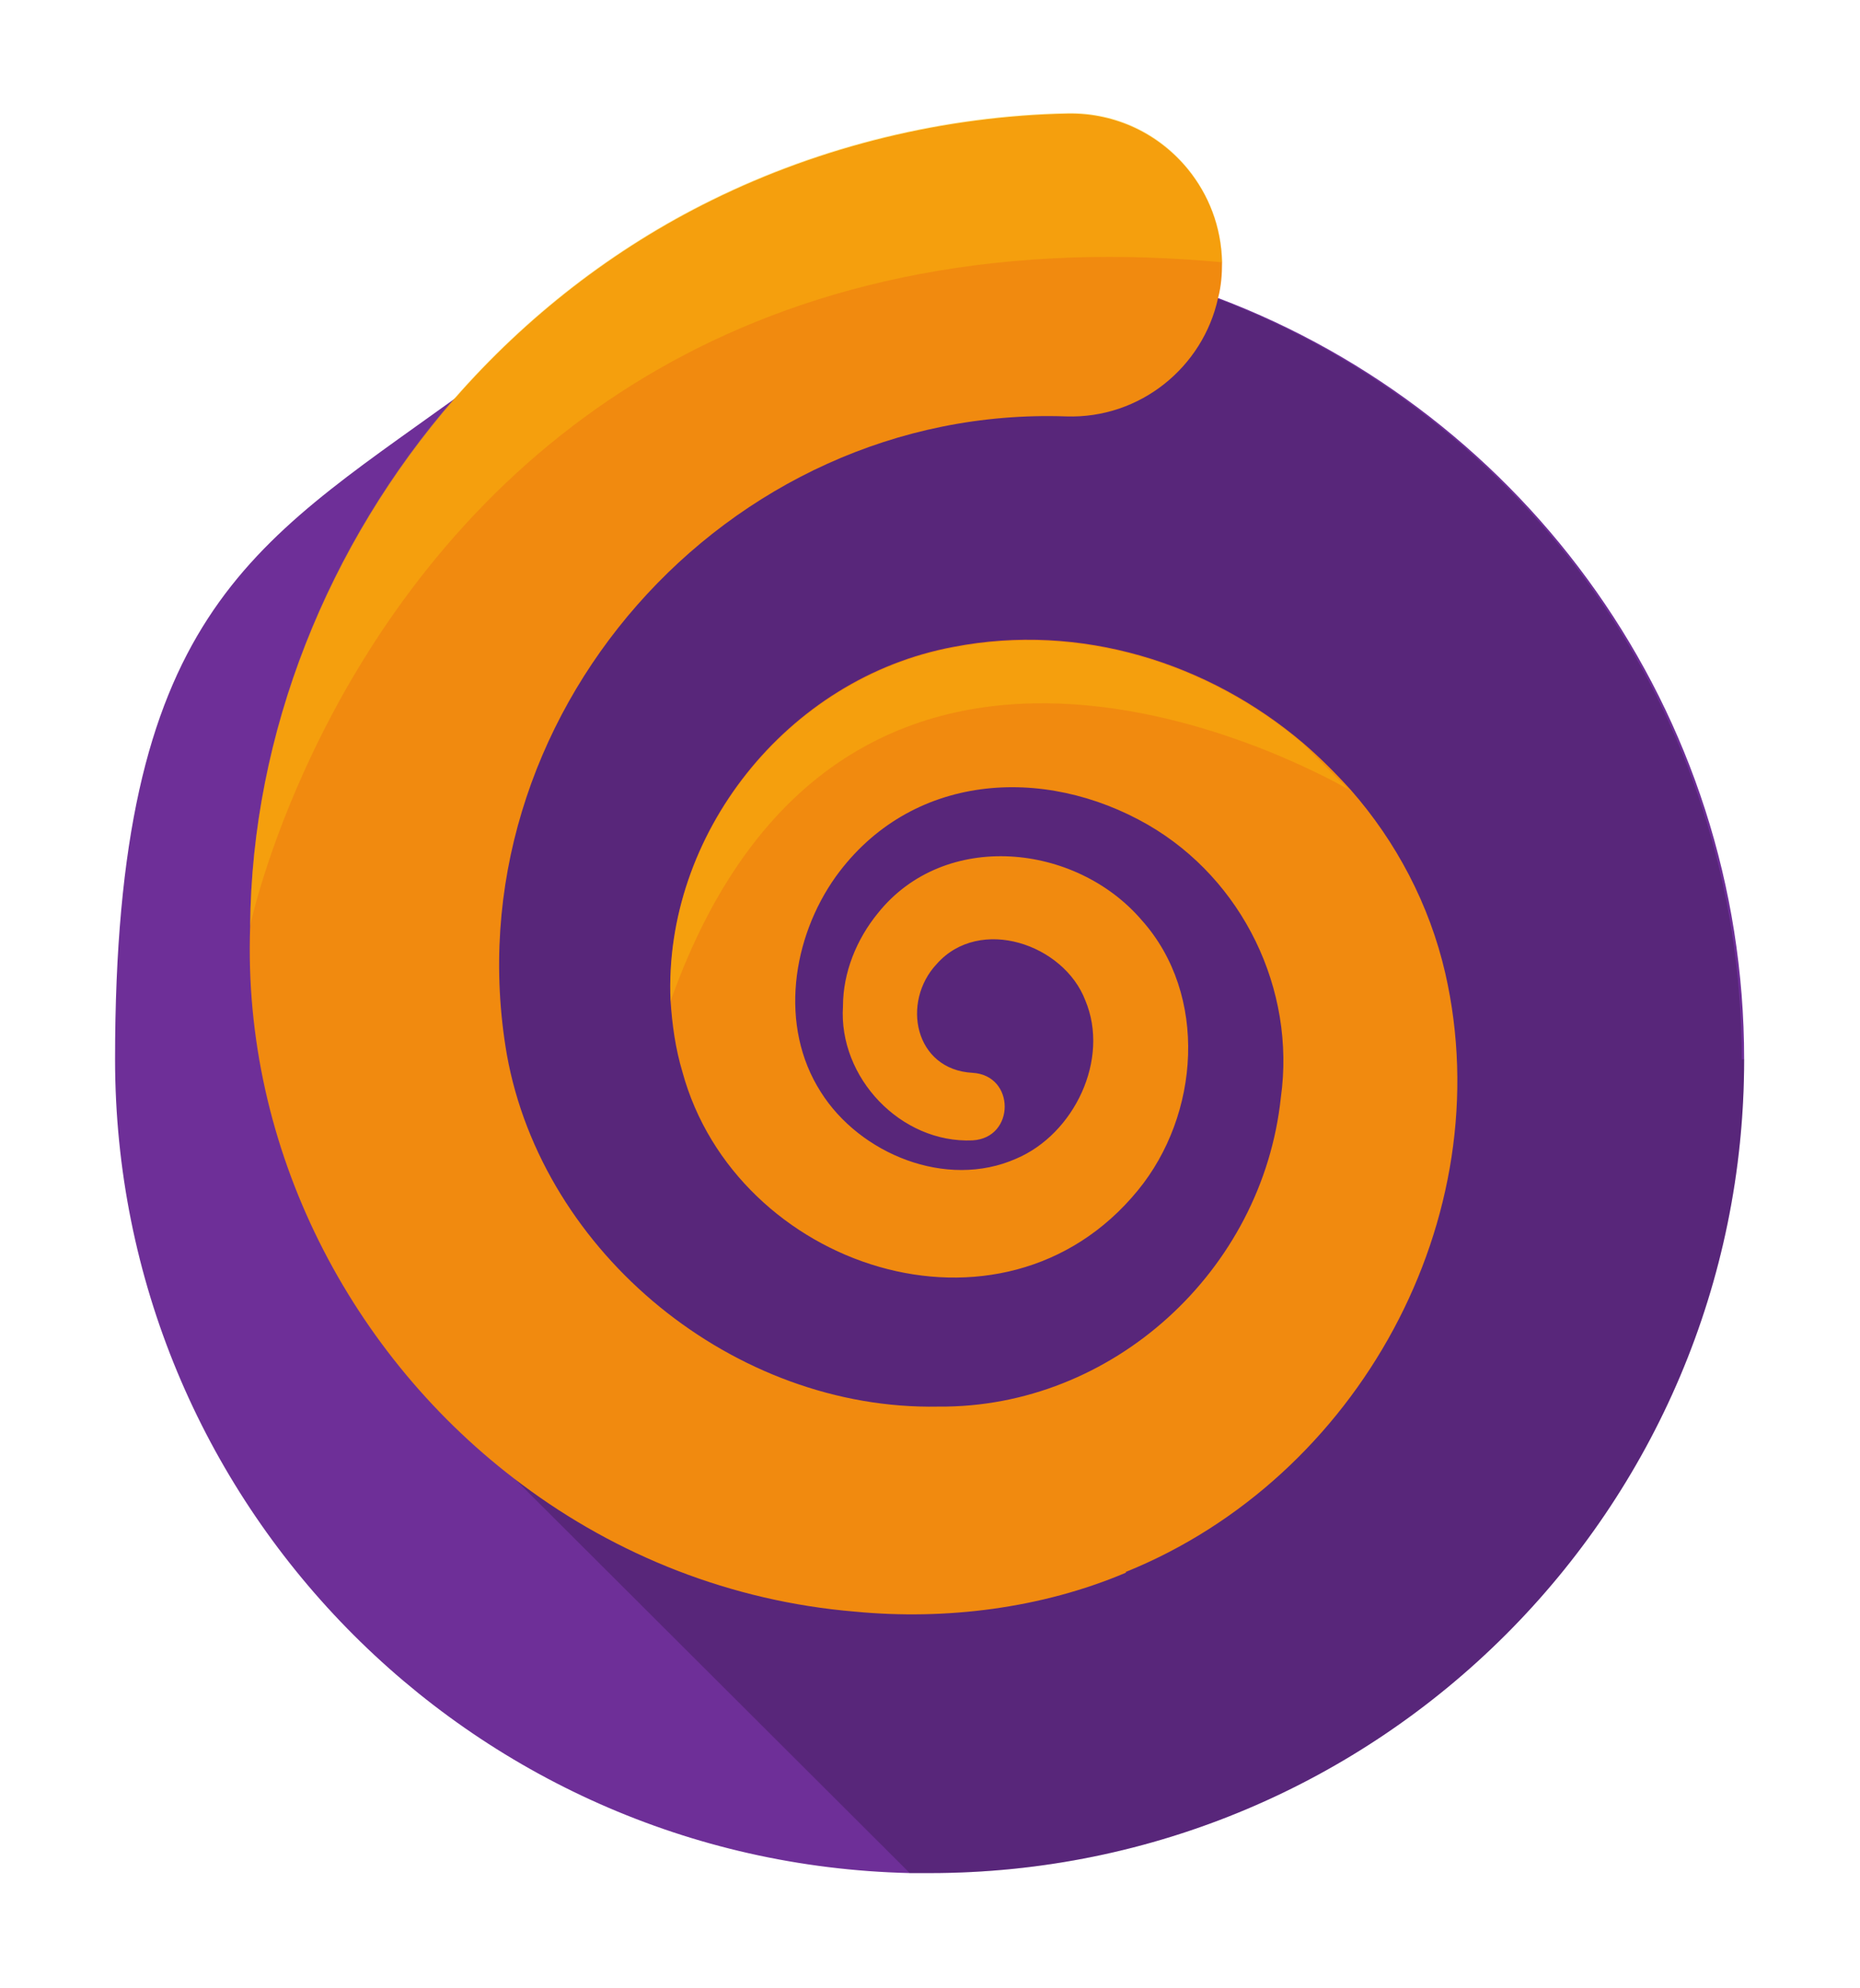 <?xml version="1.0" encoding="UTF-8"?>
<svg width="58px" height="62px" xmlns="http://www.w3.org/2000/svg" id="Layer_1" version="1.1" viewBox="0 0 233.7 250.2">
  <defs>
    <style>
      .st0 {
        fill: #f18a0f;
      }

      .st1 {
        fill: #6e2f98;
      }

      .st2, .st3, .st4 {
        isolation: isolate;
      }

      .st3 {
        mix-blend-mode: multiply;
        opacity: .2;
      }

      .st4 {
        fill: #fdd009;
        opacity: .3;
      }
    </style>
  </defs>
  <g class="st2">
    <g id="Layer_2">
      <g id="Vocab">
        <path class="st1" d="M219.3,133.3c0,56.6-45.9,102.4-102.5,102.4s-1.6,0-2.5,0c-55.5-1.3-100-46.7-100-102.4S31.2,68.8,57,50.2c8.8-6.4,18.7-11.4,29.3-14.7,9.6-3,19.9-4.6,30.5-4.6s12.2.5,18.1,1.6c6.3,1.1,12.4,2.8,18.2,5,38.7,14.6,66.2,52,66.2,95.8Z"></path>
        <path class="st3" d="M219.3,133.3c0,56.6-45.9,102.4-102.5,102.4s-1.6,0-2.5,0l-49-48.9-15.3-15.3-7.3-40.8,4.2-45.9,24.7-31.2,14.4-18.2,3.5-4.4,59.5-9.7c2.6,3.2,4.2,7.2,4.3,11.7,0,1.5-.1,3-.5,4.5,38.7,14.6,66.2,52,66.2,95.8Z"></path>
        <path class="st0" d="M141.5,197.9c-10.6,4.5-22.7,6-34.1,4.9-15.6-1.3-30-7.1-41.9-16-21.5-16-35.2-42.2-34.2-70.2.2-24.4,9.8-48.1,25.7-66.4,9-10.3,20-18.9,32.4-25,13.8-6.8,29.3-10.6,44.8-10.9,6.1-.1,11.5,2.6,15.1,7,2.6,3.2,4.2,7.2,4.3,11.7,0,1.5-.1,3-.5,4.5-1.9,8.7-9.8,15.2-19.1,14.9-42.8-1.5-77.7,38-70.4,80.3,4.5,25.1,28.7,44.8,54.3,44.3,21.9.2,40.8-17.1,43.1-38.9,1.9-13.6-4.8-27.4-16.7-34.3-13.2-7.6-29.9-6.5-39.3,6.5-5.5,7.7-7.2,18.8-1.9,27.1,4.9,7.8,15.8,12.3,24.6,8.4,7.3-3.1,11.8-12.5,8.7-19.9-2.7-7.1-13.3-10.7-18.7-4.6-4.5,4.8-2.8,13.3,4.5,13.7,5.4.3,5.4,8.2,0,8.5-9,.4-16.9-7.9-16.3-16.9,0-4.2,1.7-8.4,4.4-11.7,8.4-10.5,24.9-8.8,33.2.9,8.4,9.4,7.3,24.5-.5,34-17.1,20.9-50.6,9.7-57.3-14.9-.9-3-1.3-6-1.5-9-.9-20.8,14.6-40.6,35.6-44.5,16-3.1,32.1,2,44,12.1,2.1,1.8,4.1,3.8,6,5.9,5.7,6.5,9.9,14.4,11.9,23.1,7,30.8-11,63.5-40.2,75.3Z"></path>
      </g>
      <g id="Teacher_Tip">
        <path class="st4" d="M153.6,33c-6.6-.6-12.8-.8-18.7-.6-27.4.9-47.9,9.7-63,21.2-32.7,24.9-40.6,62.9-40.6,62.9.2-24.4,9.8-48.1,25.7-66.4,9-10.3,20-18.9,32.4-25,13.8-6.8,29.3-10.6,44.8-10.9,6.1-.1,11.5,2.6,15.1,7,2.6,3.2,4.2,7.2,4.3,11.7Z"></path>
        <path class="st4" d="M169.8,99.5c-1.1-.6-63-37.2-85.6,26.5-.9-20.8,14.6-40.6,35.6-44.5,16-3.1,32.1,2,44,12.1l5.9,5.9Z"></path>
      </g>
    </g>
  </g>
</svg>
